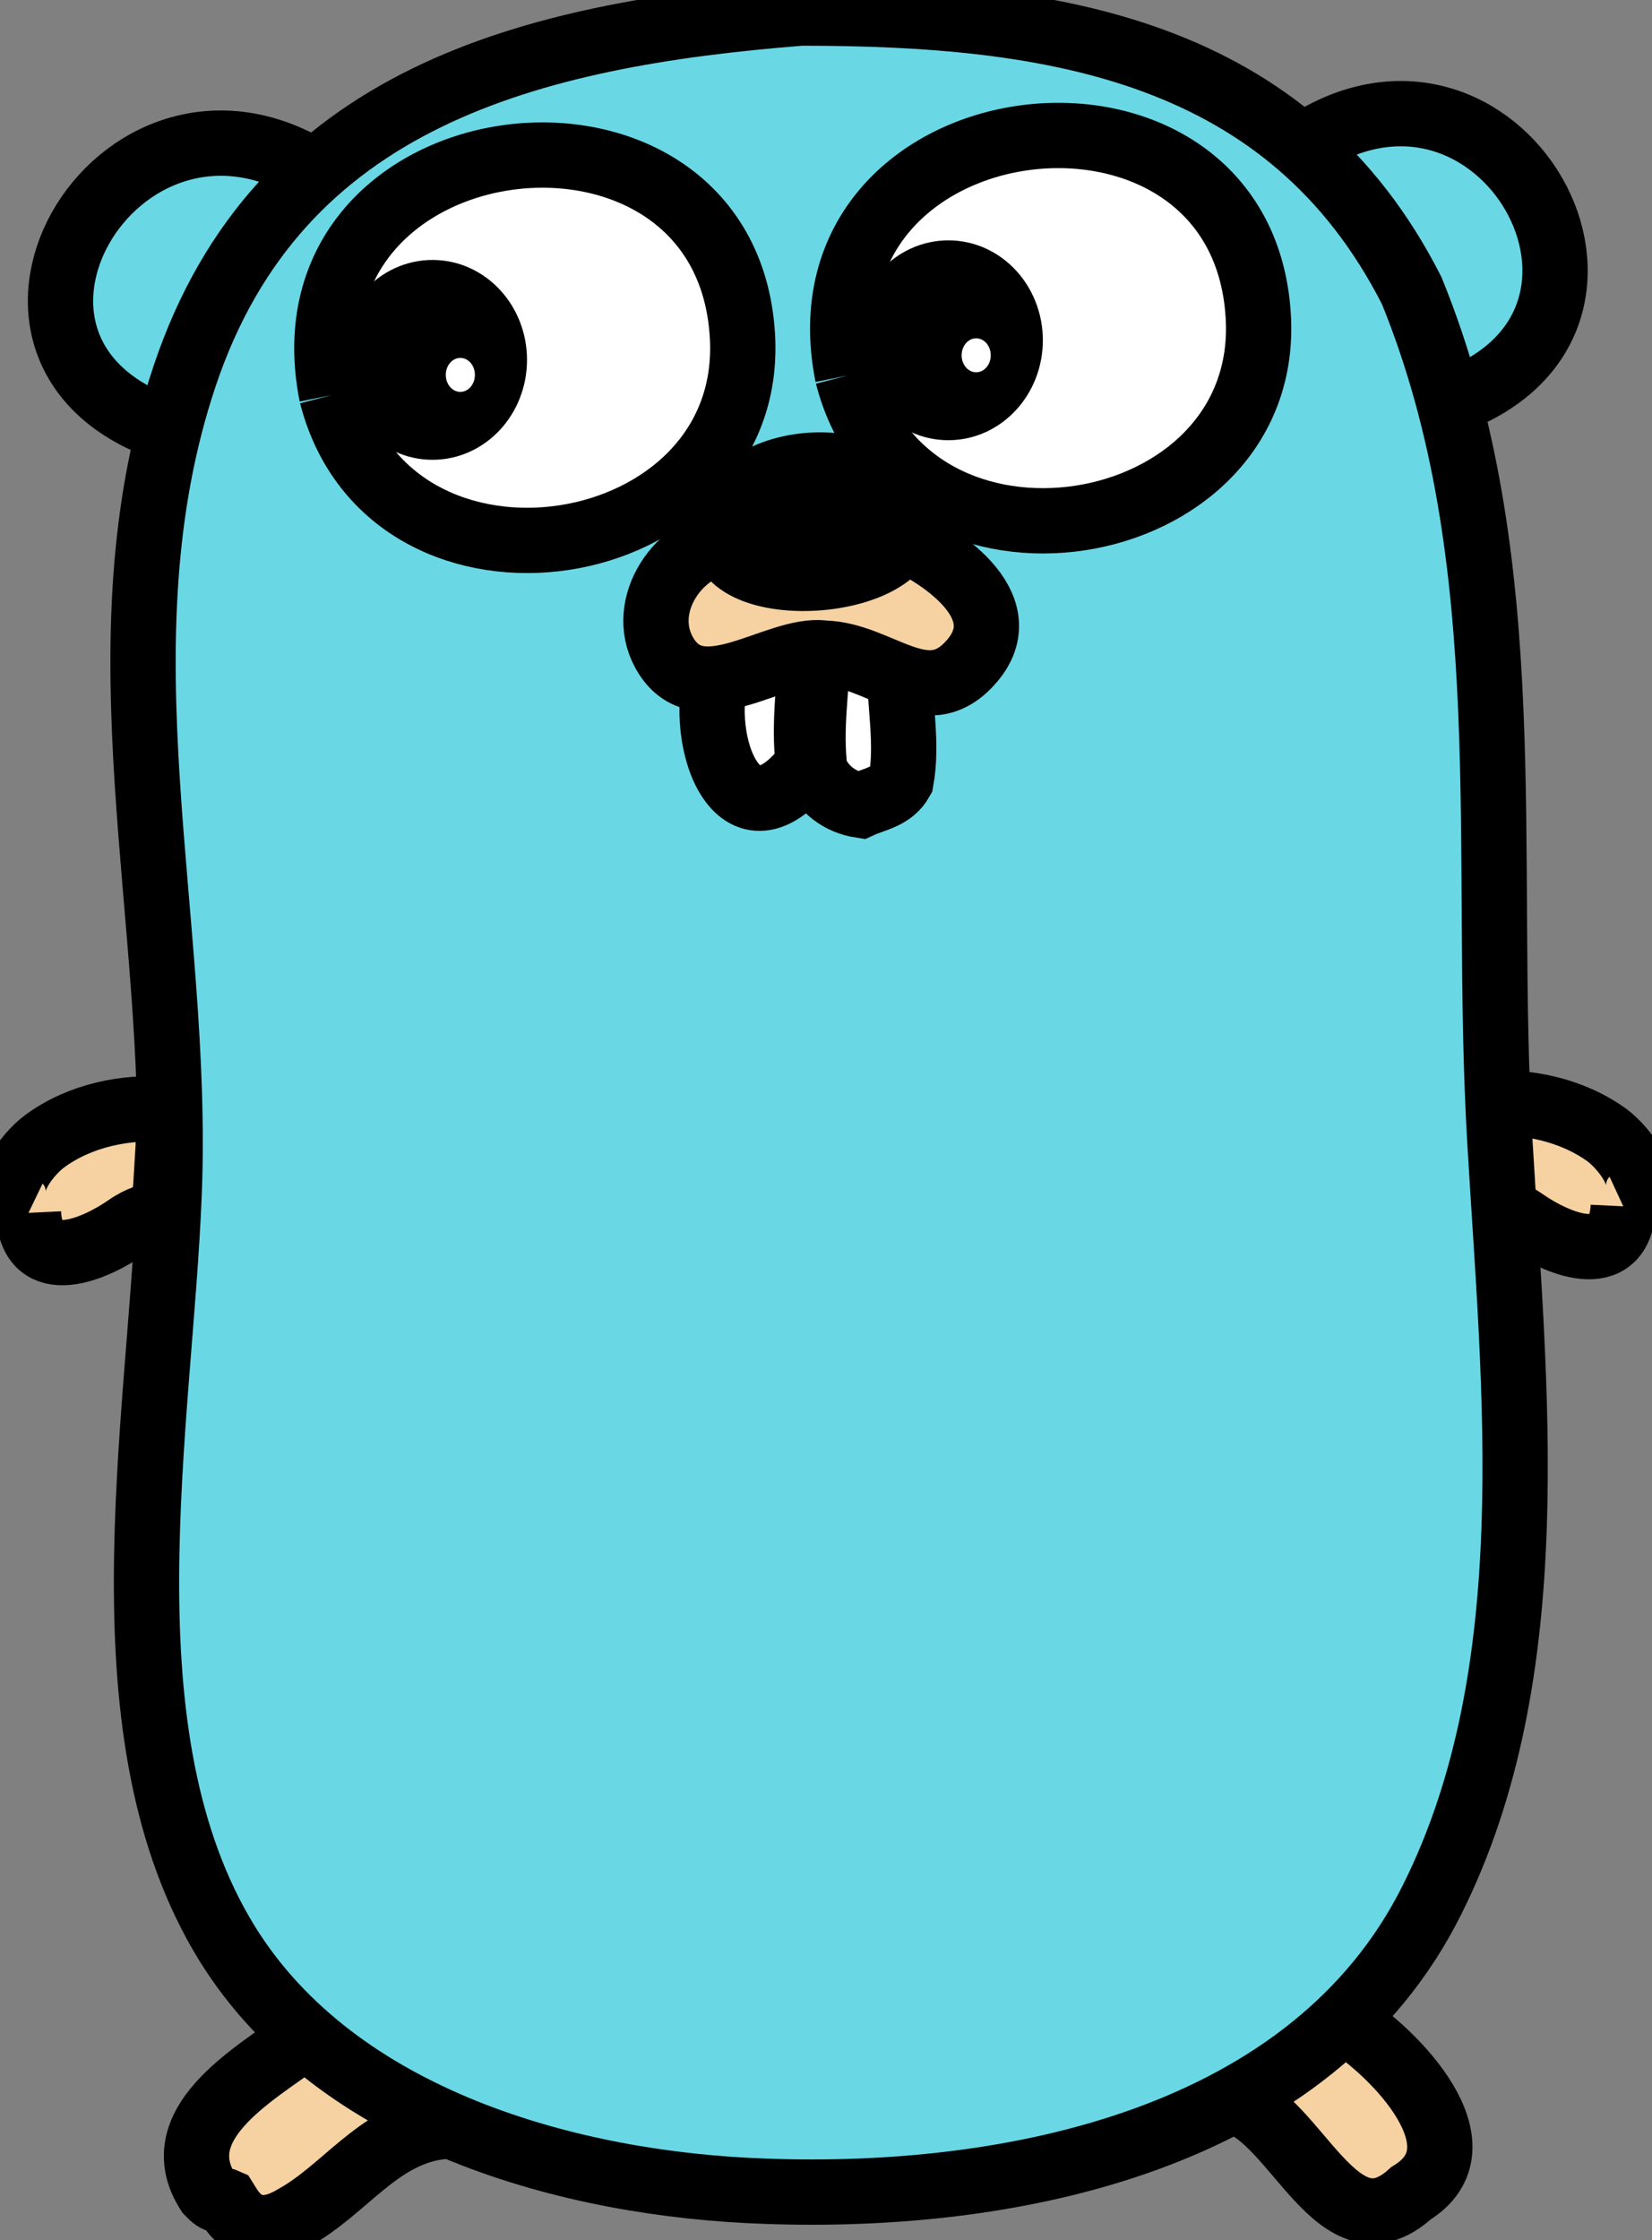 <!-- This version of the Go gopher was created by Ben Bullock
<benkasminbullock@gmail.com> on 2021-06-02. The Go gopher image is
copyright Renee French, used under a Creative Commons attribution 3.0
licence. See https://blog.golang.org/gopher for copyright
information. This Go gopher is designed to look ok at very small sizes. -->

<svg xmlns="http://www.w3.org/2000/svg" viewBox="0 0 253 343" version="1.1">
<rect x="0" y="0" width="253" height="343" fill="#808080" stroke="none"/>
<g stroke-width="10" stroke="black">
<g fill="#F6D2A2">
<path d="M4.36,185.7 C4.84,195.7 14.8,191.1 19.4,187.9 C23.7,184.9 25.0,187.4 25.4,181.5 C25.6,177.6 26.0,173.8 25.8,169.9 C19.3,169.3 12.2,170.8 6.89,174.7 C4.13,176.7 -1.03,183.1 4.36,185.7"/>
<path id="right-foot" d="M205.8,309.4 C213.6,314.2 227.7,328.7 216.1,335.8 C204.9,346.0 198.7,324.5 188.9,321.6 C193.1,315.8 198.5,310.6 205.8,309.4 L205.8,309.4 Z"/>
<path id="right-hand" d="M66.9,325.7 C57.8,327.1 52.7,335.3 45.1,339.5 C38.0,343.8 35.3,338.1 34.6,337.0 C33.5,336.5 33.6,337.5 31.9,335.7 C25.2,325.3 38.8,317.7 45.8,312.5 C55.6,310.5 61.7,319.0 66.9,325.7 L66.9,325.7 Z"/>
<path d="M248.6,184.7 C248.1,194.8 238.1,190.2 233.5,187.0 C229.2,184.0 227.9,186.5 227.6,180.6 C227.3,176.7 226.9,172.9 227.1,169.0 C233.6,168.4 240.7,169.9 246.1,173.8 C248.8,175.8 254.0,182.2 248.6,184.7"/>
</g>
<g fill="#6AD7E5">
<path id="left-ear" d="M27.7,66.4 C-10.6,55.6 17.9,6.61 48.8,26.7 L27.7,66.4 L27.7,66.4 Z"/>
<path id="right-ear" d="M198.9,22.8 C229.4,1.40 256.9,49.7 221.5,61.8 L198.9,22.8 L198.9,22.8 Z"/>
<path id="body" d="M122.7,2 C161.3,2 197.4,7.51 216.2,44.5 C233.1,86.0 227.1,130.8 229.7,174.7 C231.9,212.4 236.8,256.0 219.3,290.9 C201.0,327.6 155.0,336.9 117.2,335.5 C87.5,334.5 51.6,324.7 34.8,297.6 C15.1,265.7 24.5,218.3 25.9,182.8 C27.6,140.8 14.5,98.6 28.3,57.5 C42.6,14.9 81.2,5.28 122.7,2 L122.7,2 Z"/>
</g>
<g id="pupil" fill="#FFF">
<path d="M50.8,60.5 C59.8,95.6 115.8,86.6 113.7,51.4 C111.2,9.38 42.2,17.5 50.8,60.5"/>
<ellipse id="left-pupil" fill="#000" cx="66.24" cy="55.1" rx="9.47" ry="10.3"></ellipse>
<ellipse id="left-pupil-dot" cx="70.5" cy="57.4" rx="2.23" ry="2.6" stroke="none"></ellipse>
</g>
<use href="#pupil" x="79" y="-3"/>
<path id="right-tooth" d="M137.8,102.8 C137.8,108.1 139.0,114.0 138.0,119.5 C136.6,122.0 134.0,122.3 131.8,123.3 C128.6,122.8 126.0,120.8 124.8,117.9 C124.0,111.5 125.1,105.4 125.3,99.0 L137.8,102.8 L137.8,102.8 Z" fill="#FFF"/>
<path id="left-tooth" d="M110.3,101.7 C106.2,111.7 112.6,131.7 123.8,117.0 C123.0,110.6 124.1,104.5 124.3,98.1 L110.3,101.7 L110.3,101.7 Z"  fill="white"/>
<path id="nose" d="M111.7,82.8 C104.0,83.5 97.7,92.6 101.7,99.9 C107.0,109.5 118.9,99.0 126.2,100.0 C134.7,100.2 141.7,109.0 148.5,101.6 C156.1,93.4 145.2,85.4 136.8,81.8 L111.7,82.8 L111.7,82.8 Z"  fill="#F6D2A2"/>
<path id="nose-blob" d="M110.8,82.4 C110.2,69.1 135.6,67.4 138.6,78.6 C141.6,89.7 112.0,92.3 110.8,82.4 C109.8,74.5 110.8,82.4 110.8,82.4 L110.8,82.4 Z"  fill="#000"/>
</g>
</svg>

